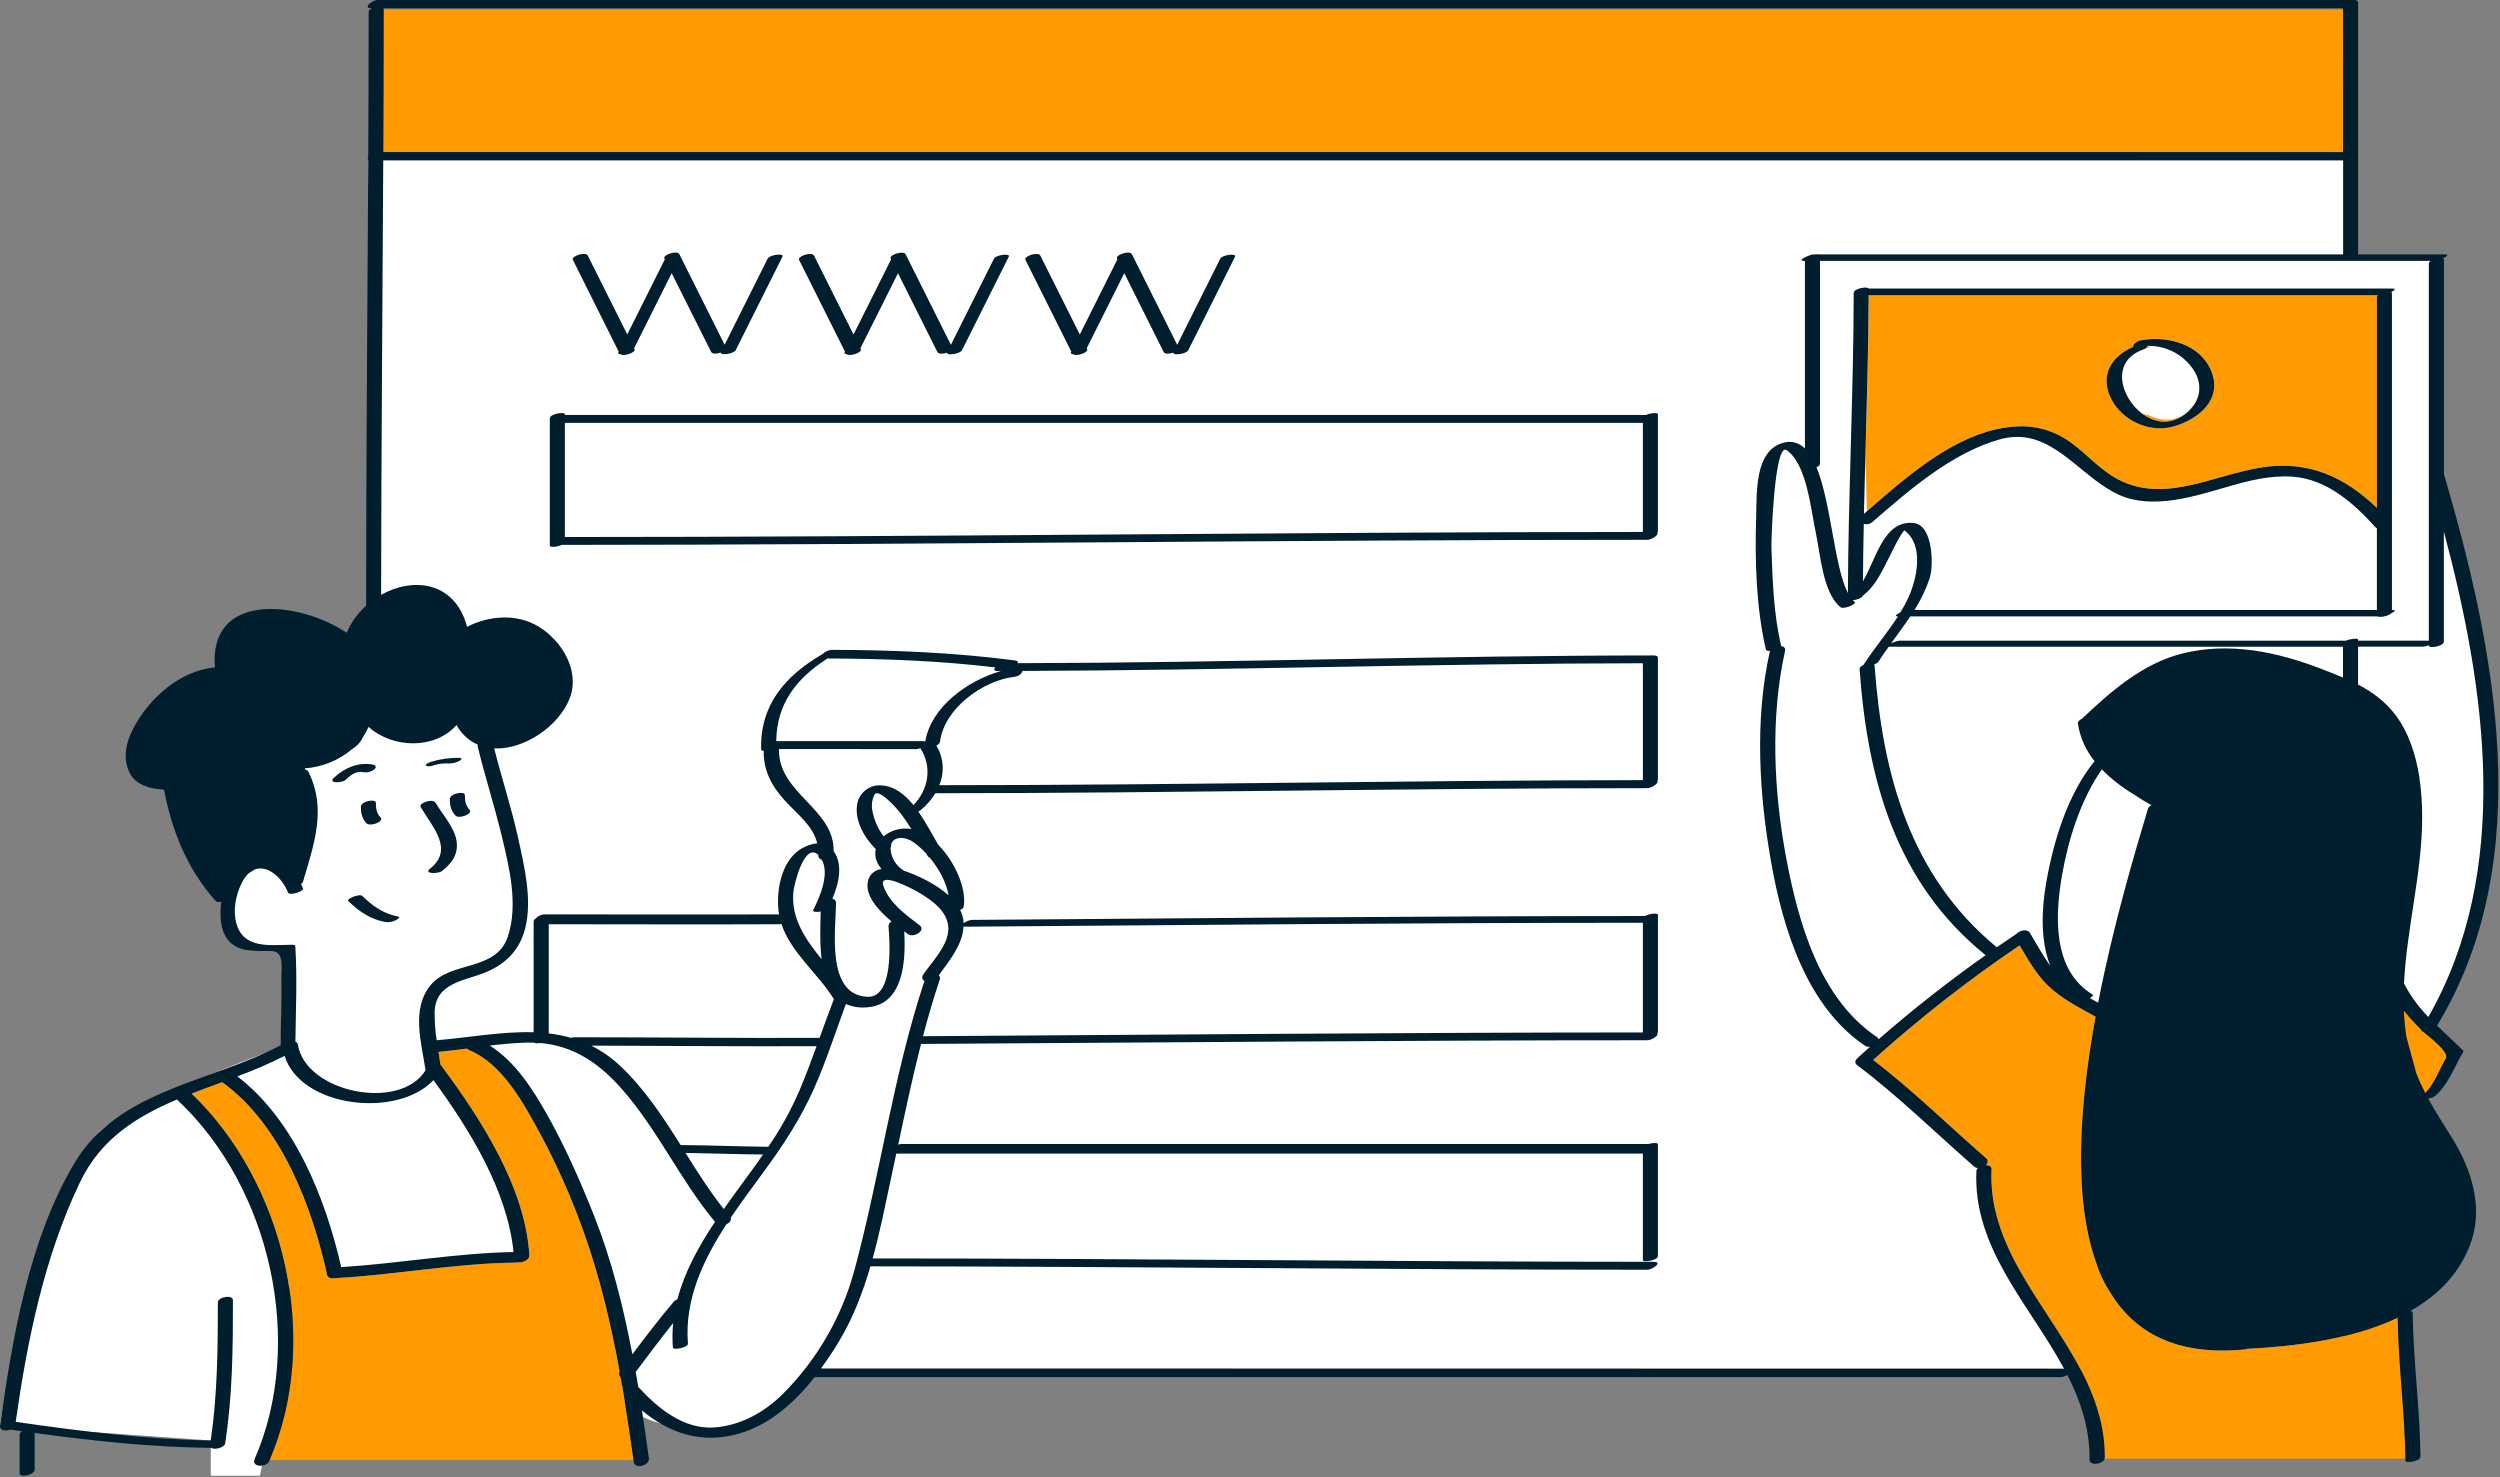 <svg width="1364" height="806" viewBox="0 0 1364 806" fill="none" xmlns="http://www.w3.org/2000/svg">
<rect x="0" y="0" width="1364" height="806" fill="#808080" stroke="none"/>
<path d="M200.922 87.12L1282.88 82.97L1278.36 746.75H207.942L200.922 87.12Z" fill="white"/>
<path d="M992.971 142.33L991.062 351.02L1329.12 352.82L1332.78 141L992.971 142.33Z" fill="white"/>
<path d="M1008.69 285.58C1008.69 285.58 1059.32 237.03 1099.6 238.42C1139.88 239.81 1147.94 275.59 1189.38 268.6C1230.82 261.61 1258.38 238.9 1300.98 285.6L1304.34 334.85H1008.69V285.58Z" fill="white"/>
<path d="M1153.38 209.27C1153.38 209.27 1162.79 169.11 1188.69 193.66C1214.59 218.21 1192.79 225.45 1192.79 225.45C1192.79 225.45 1175 245.33 1153.38 209.27Z" fill="white"/>
<path d="M0.002 777.74L115.002 785.93V805.15H141.812C141.812 805.15 159.812 723.15 155.312 702.4L328.682 684.31L338.622 751.23L369.622 708.88L398.682 664.43C398.682 664.43 345.842 591.98 322.682 576.09C299.522 560.2 238.352 567.62 238.352 567.62C238.352 567.62 225.352 603.8 205.112 601.79C184.872 599.78 168.842 593.58 161.252 568.34C161.252 568.34 66.162 602.45 53.462 618.47C40.762 634.49 5.882 731.58 0.002 777.74Z" fill="white"/>
<path d="M166.222 419.28L158.882 480C158.882 480 130.982 457.06 123.782 483.42C116.582 509.78 129.182 517.2 155.282 515.74L153.002 570.35C153.002 570.35 173.572 606.83 205.002 598.08C236.432 589.33 240.232 580.71 240.232 580.71C240.232 580.71 218.032 540.71 251.742 531.1C285.452 521.49 283.682 496 283.682 496L263.882 402.58L245.412 384.7L193.172 392.5L166.222 419.28Z" fill="white"/>
<path d="M370.082 729.1C370.082 729.1 368.982 693.89 390.082 670.3C411.182 646.71 432.682 610.3 432.682 610.3L455.002 552.7L458.322 539.5L432.102 510.1L426.002 480C426.002 480 442.282 452.37 450.002 465C457.722 477.63 475.762 449.85 475.762 449.85C475.762 449.85 464.912 419.31 490.112 436.78C515.312 454.25 522.512 488.41 522.512 488.41V510.7L506.092 541.3L465.502 708.7C465.502 708.7 436.782 774.64 406.682 778.89C376.582 783.14 325.002 776.23 342.482 747.1C344.282 744.1 365.882 715.3 365.882 715.3L370.082 729.1Z" fill="white"/>
<path d="M418.682 406.17C418.682 406.17 425.332 352.87 469.682 354.64C497.696 355.894 525.569 359.325 553.052 364.9C553.052 364.9 515.642 378.69 510.832 399.7V406.79L418.682 406.17Z" fill="white"/>
<path d="M418.682 413.47L445.532 449.9L455.002 472.82L452.322 526.89C452.322 526.89 455.322 544.89 470.922 546.7C486.522 548.51 488.922 523.34 488.922 523.34L486.482 476L488.882 449.9C488.882 449.9 508.882 438.97 510.882 421.79C512.882 404.61 510.882 406.79 510.882 406.79L418.702 406.17L418.682 413.47Z" fill="white"/>
<path d="M1006.08 326.5C1017.93 318.388 1026.79 306.607 1031.28 292.97C1031.28 292.97 1042.28 277.42 1048.08 292.97C1053.88 308.52 1026.46 358.9 1017.77 367.9C1017.77 367.9 1035.32 459.13 1048.87 480.1C1062.42 501.07 1087.08 521.5 1087.08 521.5L1022.49 573.86C1022.49 573.86 982.682 534.78 974.282 483.44C965.882 432.1 966.452 378.1 966.452 378.1L969.452 355.3C969.452 355.3 950.761 246.43 971.851 245.37C992.941 244.31 1006.08 326.5 1006.08 326.5Z" fill="white"/>
<path d="M1328.88 267.7C1328.88 267.7 1366.08 381.7 1358.28 453.1C1350.48 524.5 1326.16 560.5 1326.16 560.5L1286.57 518.5L1282.88 345.7H1320.76L1328.88 267.7Z" fill="white"/>
<path d="M1145.88 414.86L1177.37 435.1L1145.88 554.88C1145.88 554.88 1105.53 530.77 1122.79 471.1C1140.05 411.43 1145.88 414.86 1145.88 414.86Z" fill="white"/>
<path d="M1278.35 83H209.112C209.232 57.053 209.305 31.1 209.332 5.14H1278.33L1278.35 83ZM1172.42 189.62C1172.55 189.287 1172.74 188.982 1172.98 188.72H1171.39C1171.7 189.26 1171.16 189.97 1169.08 190.72L1168.63 190.91C1168.74 190.91 1168.85 190.84 1168.96 190.82C1170.07 190.303 1171.23 189.901 1172.42 189.62ZM1089.42 234.12C1063.1 239.88 1038.67 261.42 1018.58 278.94L1017.81 248.68C1018.62 219.45 1019.48 190.2 1019.58 160.95H1297.4C1297.24 161.089 1297.1 161.26 1297.01 161.453C1296.91 161.645 1296.85 161.855 1296.84 162.07V277.07C1279.41 260.33 1259.41 251 1234 255C1205.64 259.48 1177.22 277.15 1150.27 258.28C1140.76 251.63 1133.27 242.15 1122.62 237.08C1111.79 231.93 1101 231.58 1089.38 234.12H1089.42ZM1151.85 217.46C1157.85 229.6 1172.96 236.37 1185.98 232.61C1199.68 228.61 1212.75 217.92 1206.55 202.46C1200.63 187.69 1182.55 182.97 1168.3 185.56C1165.76 186.03 1163.19 188.27 1164.15 189.07C1152.19 194.22 1145.39 204.49 1151.81 217.46H1151.85ZM1169.54 225.91C1169.3 225.85 1169.09 225.76 1168.86 225.69C1174.27 229.69 1180.98 231.47 1187.39 228.69C1191.31 227.053 1194.69 224.329 1197.11 220.84C1196.85 221.05 1196.63 221.29 1196.36 221.49C1191.28 228.99 1181.71 231.32 1172.09 226.42C1171.17 226.29 1170.31 226.12 1169.5 225.91H1169.54ZM1106.02 238.91C1103.91 238.551 1101.78 238.4 1099.64 238.46C1101.71 238.5 1103.85 238.65 1106 238.87L1106.02 238.91ZM1322.22 562.91C1321.4 562.76 1320.9 562.39 1321.02 561.74C1317.66 558.471 1314.5 555.005 1311.55 551.36C1311.73 556.216 1312.19 561.058 1312.94 565.86L1318.39 585.86C1319.81 589.44 1321.42 592.944 1323.2 596.36C1328.47 591.13 1330.66 583.84 1334.45 577.58C1336.67 573.84 1324.64 565.21 1322.18 562.92L1322.22 562.91ZM1226.06 735.91C1225.55 736.113 1225.01 736.244 1224.46 736.3C1187.46 739.8 1164.55 727.07 1151.23 704.99C1148.31 700.522 1145.96 695.709 1144.23 690.66C1144.09 690.29 1143.98 689.86 1143.86 689.46C1130.86 653.67 1134.59 602.71 1143.34 554.7C1134.5 549.77 1125.06 545.06 1117.71 538.07C1111.15 531.84 1106.54 523.59 1101.91 515.8C1073.87 534.759 1047.17 555.639 1022.01 578.29C1043.67 594.93 1062.93 613.86 1083.51 631.79C1085.02 633.11 1084.64 634.58 1083.51 635.68C1085.23 635.68 1086.7 636.37 1086.62 638.05C1083.71 698.11 1149.04 735.47 1148.32 795.48C1148.31 795.615 1148.29 795.749 1148.25 795.88H1312.38C1312.03 770.17 1308.5 744.65 1308.17 718.95C1282.73 731 1251 734.7 1226 735.87L1226.06 735.91ZM339.952 758.91C339.522 756.37 339.072 753.82 338.622 751.28C338.168 750.962 337.857 750.48 337.756 749.935C337.655 749.391 337.772 748.829 338.082 748.37C333.452 723 327.542 697.77 319.082 673.88C312.399 654.753 304.221 636.182 294.622 618.34C285.572 601.75 274.312 580.6 255.972 572.89C255.516 572.704 255.1 572.436 254.742 572.1C249.582 572.76 244.422 573.39 239.242 573.88C239.592 576.17 239.952 578.46 240.302 580.76C262.112 609.99 286.592 647.62 288.822 684.88C288.972 687.42 285.012 689.08 282.532 688.74C282.184 688.821 281.828 688.864 281.472 688.87C248.362 689.22 215.782 695.56 182.762 697.34C180.832 697.72 178.862 697.34 178.482 695.59C170.152 657.98 153.382 613.68 121.252 590.42C115.662 592.42 110.062 594.5 104.562 596.64C155.652 645.64 175.292 731.18 147.052 796.64H345.642C343.912 784.23 342.062 771.64 339.932 759.1C339.914 759.021 339.907 758.94 339.912 758.86L339.952 758.91Z" fill="#FF9A00"/>
<path d="M205.082 438C205.082 441.09 205.432 443.7 207.632 446C209.832 448.3 201.902 451.2 199.992 449.18C197.522 446.56 196.872 443.68 196.872 440.18C196.862 437.13 205.082 435.6 205.082 438ZM245.412 436C245.412 439.49 246.062 442.38 248.542 445C250.452 447 258.252 444 256.182 441.83C254.112 439.66 253.632 436.89 253.632 433.83C253.632 431.34 245.412 432.87 245.412 436ZM234.572 474C230.912 476.89 239.142 476.81 241.132 475.24C246.372 471.09 249.932 466.44 249.192 459.5C248.382 451.81 241.412 444.5 237.702 438.06C236.142 435.36 228.262 438.14 229.492 440.26C235.822 451.22 248.002 463.34 234.572 474ZM190.002 491.57C195.842 497.33 202.172 501.57 210.342 503.09C212.316 503.302 214.309 502.926 216.072 502.01C216.662 501.74 218.972 500.33 217.072 500.01C209.242 498.55 203.282 494.34 197.702 488.85C196.282 487.36 188.842 490.42 190.002 491.57ZM188.612 425.47C191.452 422.73 194.332 420.47 198.402 421.35C199.425 421.494 200.467 421.43 201.465 421.162C202.464 420.894 203.398 420.427 204.212 419.79C205.572 418.69 205.122 417.53 203.522 417.2C195.682 415.57 187.712 419.03 182.112 424.43C178.772 427.66 186.882 427.14 188.622 425.47H188.612ZM237.802 417.2C240.18 416.63 242.63 416.418 245.072 416.57C247.107 416.538 249.104 416.002 250.882 415.01C252.212 414.24 252.002 413.47 250.472 413.47C245.249 413.414 240.049 414.155 235.052 415.67C234.792 415.76 231.362 417.13 232.542 417.78C234.002 418.57 236.452 417.62 237.812 417.2H237.802ZM1338.2 621.46C1348.2 637.69 1354.75 657.88 1348.5 676.76C1342.72 694.26 1330.41 706.59 1315.03 715.32C1315.82 715.38 1316.35 715.61 1316.35 716.02C1316.64 742.32 1320.35 768.43 1320.61 794.74C1320.61 797.28 1312.41 798.58 1312.4 796.94C1312.4 796.57 1312.4 796.21 1312.4 795.84C1312.05 770.13 1308.52 744.61 1308.19 718.9C1282.76 730.99 1250.99 734.7 1226.05 735.9C1225.54 736.106 1225 736.24 1224.45 736.3C1187.45 739.8 1164.54 727.07 1151.22 704.99C1148.3 700.522 1145.95 695.708 1144.22 690.66C1144.09 690.28 1143.97 689.85 1143.85 689.45C1130.85 653.67 1134.58 602.7 1143.33 554.69C1134.5 549.76 1125.05 545.05 1117.7 538.07C1111.15 531.84 1106.54 523.59 1101.9 515.8C1073.85 534.756 1047.16 555.636 1022 578.29C1043.66 594.93 1062.92 613.86 1083.5 631.79C1085.01 633.1 1084.63 634.58 1083.5 635.68C1085.22 635.68 1086.69 636.36 1086.61 638.05C1083.7 698.05 1149.03 735.47 1148.31 795.48C1148.3 795.615 1148.28 795.748 1148.25 795.88C1147.57 798.88 1139.99 800.07 1140.04 796.28C1140.24 779.45 1135.2 764.41 1127.93 750.14C1126.91 750.835 1125.72 751.255 1124.48 751.36H444.482C433.582 765.16 419.992 777.31 403.332 782.13C382.892 788.05 365.232 782.03 350.252 769.52C351.592 778.24 352.832 786.92 354.022 795.52C354.602 799.7 346.382 801.79 345.812 797.73L345.662 796.62C343.922 784.21 342.072 771.62 339.942 759.09C339.946 759.037 339.946 758.983 339.942 758.93C339.512 756.39 339.062 753.84 338.612 751.3C338.157 750.983 337.847 750.499 337.747 749.954C337.648 749.409 337.768 748.847 338.082 748.39C333.452 723.02 327.532 697.79 319.082 673.9C312.399 654.773 304.221 636.202 294.622 618.36C285.572 601.77 274.312 580.63 255.982 572.91C255.52 572.732 255.098 572.463 254.742 572.12C249.592 572.78 244.422 573.41 239.242 573.9C239.602 576.19 239.962 578.48 240.302 580.78C262.112 610.01 286.602 647.64 288.822 684.9C288.972 687.44 285.012 689.1 282.532 688.76C282.187 688.84 281.835 688.884 281.482 688.89C248.362 689.24 215.782 695.58 182.762 697.36C180.832 697.75 178.862 697.36 178.492 695.61C170.162 658 153.392 613.7 121.262 590.44C115.672 592.44 110.082 594.52 104.572 596.66C155.662 645.66 175.312 731.2 147.062 796.66C146.982 796.85 146.912 797.05 146.832 797.23C145.252 800.84 136.972 800.55 138.922 796.08C166.682 732.48 147.502 647.86 97.231 600.57C97.009 600.358 96.815 600.12 96.651 599.86C74.651 609.15 54.922 621.31 43.541 645.24C24.122 685.79 14.882 731.39 8.572 775.75C43.691 780.86 79.442 785.3 114.972 785.93C118.622 760.93 118.862 735.77 118.872 710.52C118.872 707.71 127.102 705.98 127.092 709.52C127.092 735.63 126.872 761.66 122.842 787.52C122.482 789.84 117.152 791.2 115.262 789.96C83.121 789.64 50.831 786.2 18.922 781.82V801.82C18.922 804.82 10.711 806.32 10.711 804.02V782.8C10.754 782.401 10.894 782.018 11.119 781.685C11.344 781.352 11.647 781.079 12.002 780.89L5.712 780C3.122 781 -0.368 780.55 0.032 777.74C6.722 730.2 15.742 676.32 40.681 634.49C64.511 594.49 115.152 590.49 152.992 570.35C153.192 558.1 153.762 545.84 153.532 533.59C153.432 528.23 155.302 518.82 147.972 518.89C144.222 518.89 140.512 518.89 136.772 518.61C121.882 517.47 119.112 505.43 120.702 492.23V492.02C119.392 492.26 118.192 492.21 117.702 491.64C102.042 474.04 93.931 453.64 89.472 430.85C82.031 430.42 74.332 428.42 70.921 422.02C66.822 414.33 68.591 405.45 72.442 397.96C81.082 381.14 97.912 365.96 117.252 364.13C113.862 322.64 163.032 327.73 189.162 345.24C191.551 339.605 195.161 334.571 199.732 330.5C199.732 249.37 200.522 168.25 200.912 87.12C200.462 86.79 200.542 86.28 200.912 85.74C201.045 59.233 201.118 32.723 201.132 6.21C201.132 5.55 201.932 4.99 203.022 4.56H202.912C197.362 4.56 203.132 0 206.142 0H1284.09C1285.74 0 1286.37 0.41 1286.4 1C1286.51 1.06 1286.59 1.12 1286.59 1.21V138.81H1334.05C1336.46 138.81 1334.87 140.01 1332.78 141C1333.15 141.12 1333.4 141.31 1333.4 141.59V258.59C1361.48 354.26 1384.71 469.01 1329.64 559.59C1334.26 564.1 1339.11 568.46 1343.77 573.03C1343.9 573.119 1344 573.251 1344.04 573.403C1344.08 573.555 1344.07 573.717 1344 573.86C1338.93 582.22 1335.92 591.86 1328.23 598.24C1327.18 598.854 1326.01 599.229 1324.8 599.34C1328.86 606.78 1333.5 613.84 1338.2 621.46ZM1118.61 526.89C1113.09 512.97 1113.92 495.73 1116.42 481.5C1120.42 458.83 1127.99 433.61 1142.78 415.28C1138.01 409.384 1134.88 402.339 1133.69 394.85C1133.52 393.74 1134.54 392.8 1135.89 392.17L1136.47 391.61C1152.04 376.91 1169.22 361.98 1190.47 356.61C1216.18 350.1 1242.47 355.61 1266.75 365.03C1270.75 366.56 1274.57 368.03 1278.33 369.66V352.86H1030.87H1030.5C1028.5 355.57 1026.63 358.31 1024.82 361.11C1024.21 361.784 1023.39 362.237 1022.49 362.4C1022.64 362.527 1022.74 362.705 1022.76 362.9C1027.07 422.31 1041.92 477.6 1089.43 516.84C1093.05 514.32 1096.7 511.83 1100.37 509.37C1102.09 507.46 1106.11 506.7 1107.51 508.95C1111 514.65 1114.43 521.19 1118.61 526.89ZM1025 567C1043.69 550.704 1063.2 535.377 1083.45 521.08C1083.27 521.016 1083.09 520.925 1082.93 520.81C1034.31 481.35 1018.93 425.36 1014.58 365.08C1014.52 364.13 1015.5 363.31 1016.8 362.75C1016.79 362.733 1016.78 362.712 1016.78 362.69C1016.78 362.668 1016.79 362.647 1016.8 362.63C1022.61 353.63 1029.71 345.35 1035.52 336.31C1033.25 336.31 1034.79 335.11 1036.86 334.13C1038.45 331.546 1039.89 328.875 1041.17 326.13C1045.72 316.29 1050.08 297.59 1039.08 289.42L1038.95 289.35C1038.53 289.855 1038.14 290.383 1037.78 290.93C1036.71 292.59 1035.67 294.27 1034.78 296.03C1032.61 300.16 1030.63 304.37 1028.48 308.51C1025.3 314.64 1022 320.81 1016.39 324.97C1015.91 326.34 1013.12 327.27 1010.93 327.47C1011.24 327.828 1011.57 328.163 1011.93 328.47C1013.23 329.47 1005.93 332.72 1004.19 331.29C994.452 323.44 993.192 302.06 990.732 290.84C988.102 279.05 985.961 253.11 974.732 245.59C968.201 241.21 966.322 293.94 966.492 298.76C967.091 316.43 967.692 334.89 971.732 352.18C971.751 352.279 971.751 352.381 971.732 352.48C973.211 352.67 974.281 353.48 973.922 355.11C965.812 391.81 967.711 431.97 974.661 468.67C981.261 503.49 992.821 544.87 1023.97 565.74C1024.44 566.042 1024.8 566.482 1025 567ZM1122.62 237.1C1133.25 242.17 1140.77 251.65 1150.27 258.3C1177.27 277.17 1205.65 259.49 1234 255.02C1259.44 251.02 1279.44 260.35 1296.83 277.12V162.12C1296.85 161.907 1296.9 161.699 1297 161.508C1297.1 161.318 1297.23 161.148 1297.39 161.01H1019.54C1019.43 190.26 1018.54 219.5 1017.76 248.74C1017.47 259.287 1017.21 269.833 1016.96 280.38L1018.54 278.99C1038.62 261.47 1063.05 239.94 1089.37 234.17C1101 231.58 1111.79 231.93 1122.58 237.07L1122.62 237.1ZM1016.47 317.1C1024.03 303.93 1027.94 283.62 1044.22 285.37C1054.69 286.49 1055.05 308.6 1052.87 315.37C1050.81 321.501 1048.02 327.357 1044.54 332.81H1296.84V288.3C1296.58 288.161 1296.34 287.979 1296.13 287.76C1284.33 274.63 1269.47 261.4 1250.92 260.09C1238.92 259.23 1227.5 262.09 1216.08 265.36C1197.85 270.66 1174.29 278.42 1155.77 269.83C1138.11 261.64 1124.91 242.13 1106.03 238.83C1103.92 238.465 1101.78 238.318 1099.64 238.39C1096.7 238.477 1093.77 238.934 1090.94 239.75C1064.63 247.27 1041.72 267.33 1021.43 284.96C1020.8 285.46 1020.06 285.8 1019.27 285.951C1018.48 286.103 1017.66 286.061 1016.89 285.83C1016.64 296.27 1016.49 306.69 1016.43 317.09L1016.47 317.1ZM1322.22 562.93C1321.4 562.78 1320.9 562.41 1321.02 561.76C1317.66 558.492 1314.5 555.025 1311.55 551.38C1311.73 556.237 1312.19 561.078 1312.94 565.88L1318.39 585.88C1319.81 589.46 1321.42 592.965 1323.2 596.38C1328.46 591.15 1330.66 583.86 1334.45 577.6C1336.67 573.84 1324.63 565.21 1322.18 562.92L1322.22 562.93ZM1140.22 544.54C1141.73 545.4 1143.22 546.24 1144.75 547.08C1153.09 504.14 1165.01 464.38 1171.98 441.08C1172.17 440.678 1172.43 440.318 1172.76 440.019C1173.08 439.72 1173.47 439.489 1173.88 439.34C1171.78 438.19 1168.38 436.21 1164.44 433.55C1157.98 429.741 1152.03 425.117 1146.75 419.79C1135.23 436.35 1128.5 457.87 1125.13 477.04C1121.23 499.19 1119.59 529.14 1141.62 542.56C1142.32 543 1141.55 543.81 1140.23 544.53L1140.22 544.54ZM1333.37 290.07V350.07C1333.37 352.66 1325.16 353.94 1325.16 352.27V352.04C1324.26 352.424 1323.31 352.683 1322.33 352.81H1286.56V373.47C1294.05 377.38 1300.85 382.26 1306.5 389.47C1314.05 399.1 1318.14 411.88 1319.95 423.83C1324.68 454.9 1317.75 483.66 1313.75 514.28C1312.75 521.61 1312 529.09 1311.63 536.61C1315.14 543.309 1319.61 549.458 1324.9 554.86C1370.5 475 1356.47 376.62 1333.38 290.06L1333.37 290.07ZM993.002 142.33V252.93C993.002 253.74 992.192 254.42 991.092 254.93C999.092 274.43 1000.79 309.22 1008.22 323.59C1008.41 268.98 1011.29 214.44 1011.38 159.84C1011.38 157.36 1018.9 156.09 1019.53 157.44H1305.34C1307.53 157.44 1306.42 158.44 1304.62 159.36C1304.88 159.48 1305.04 159.65 1305.04 159.87V332.78H1305.34C1307.63 332.78 1306.34 333.86 1304.34 334.83C1302.68 336.3 1298.34 336.98 1297.13 336.3H1042.25C1038.94 341.3 1035.33 346.14 1031.79 351.02C1033.18 350.309 1034.68 349.817 1036.22 349.56H1279.9C1282.28 348.5 1286.57 348.12 1286.57 348.86V349.56H1325.16V143.81C1325.2 143.503 1325.31 143.209 1325.48 142.953C1325.66 142.697 1325.89 142.487 1326.16 142.34L993.002 142.33ZM209.342 4.56V5.11C209.342 31.057 209.268 57.013 209.122 82.98H1278.36V4.56H209.362H209.342ZM159.662 515.45C159.942 515.45 161.082 515.53 161.112 516.04C162.212 533.47 161.392 550.9 161.172 568.34C161.523 568.454 161.836 568.662 162.076 568.943C162.316 569.224 162.474 569.565 162.532 569.93C166.682 596.09 218.302 606.58 232.182 583.93C229.932 568.86 224.322 550.69 234.742 537.71C245.742 523.98 270.592 530.35 277.072 511.02C282.912 493.58 277.802 472.86 273.612 455.58C269.712 439.47 264.612 423.68 260.702 407.58C260.596 407.167 260.596 406.733 260.702 406.32C255.749 404.125 251.663 400.352 249.082 395.59C237.152 409.05 214.292 408.39 201.082 396.59C200.282 398.435 199.315 400.202 198.192 401.87C196.994 404.632 194.962 406.95 192.382 408.5C185.029 414.794 175.847 418.556 166.192 419.23C166.332 419.45 166.462 419.69 166.602 419.92C166.923 419.957 167.232 420.066 167.506 420.239C167.78 420.412 168.01 420.645 168.182 420.92C178.422 441.15 171.312 460.67 165.332 481.04C165.135 481.575 164.76 482.027 164.272 482.32C164.652 483.11 165.012 483.91 165.342 484.74C165.972 486.33 157.922 488.94 157.132 486.94C153.922 478.85 146.062 471.86 139.132 474.33L138.662 474.59C137.582 475.22 136.532 475.92 135.492 476.65C134.05 478.088 132.86 479.758 131.972 481.59C128.662 488.19 126.972 496.49 128.972 503.81C132.912 518.11 147.872 515.53 159.662 515.45ZM129.482 587.26C160.652 611.05 177.642 653.94 186.172 691.33C217.602 689.4 248.652 683.68 280.172 683.11C276.802 649.56 256.312 616.45 236.492 589.32C216.812 610.32 164.192 604.41 155.272 576.09C146.901 580.316 138.29 584.045 129.482 587.26ZM287.262 568.85C280.532 569.04 273.852 569.67 267.192 570.46C280.952 579.02 290.672 594.26 298.382 607.93C308.452 625.79 316.672 644.5 324.222 663.55C333.702 687.45 340.112 713.07 345.022 738.9C352.372 729.13 359.792 719.4 367.702 710.1C368.209 709.529 368.862 709.107 369.592 708.88C373.512 693.88 381.272 679.88 390.102 666.63C371.102 643.86 358.762 616.14 339.002 593.86C326.572 579.86 312.882 570.61 294.682 569.07C293.162 569.32 291.752 569.27 291.332 568.86C290.002 568.82 288.642 568.82 287.262 568.85ZM299.402 563.85C303.535 564.312 307.622 565.118 311.622 566.26C312.148 566.054 312.706 565.939 313.272 565.92C357.902 565.92 402.542 566.45 447.172 566.26C449.722 559.2 452.262 552.15 454.962 545.15C446.702 531.56 431.342 519.6 426.322 504.04C425.891 504.178 425.443 504.255 424.992 504.27C383.132 504.47 341.272 504.27 299.402 504.27V563.85ZM423.522 404.36H423.872H503.302C503.821 404.345 504.34 404.406 504.842 404.54C507.842 385.93 527.742 371.32 546.112 366.14H544.702C542.072 366.14 542.052 365.14 543.042 364.14C512.661 360.5 482.042 359.36 451.482 359.27C434.772 369.92 423.732 383.77 423.522 404.36ZM896.352 361.87C783.511 361.99 670.722 365.72 557.892 366.06C557.622 367.37 555.892 368.97 553.622 369.23C536.352 371.23 515.192 386.46 512.872 404.62C512.737 405.116 512.485 405.572 512.137 405.949C511.788 406.327 511.355 406.615 510.872 406.79C512.834 410.007 514.003 413.644 514.281 417.402C514.559 421.16 513.939 424.929 512.471 428.4C640.471 428.4 768.391 425.75 896.362 425.64L896.352 361.87ZM424.942 408.68C424.969 408.812 424.985 408.946 424.992 409.08C424.792 432.97 455.202 441.16 454.822 464.33C460.092 471.83 457.682 481.99 454.152 490.33C454.718 490.413 455.235 490.701 455.604 491.14C455.973 491.579 456.167 492.137 456.152 492.71C455.992 507.19 450.552 542.88 473.252 543.85C487.562 544.47 485.532 514.39 484.772 505.52C484.766 504.952 484.911 504.392 485.192 503.899C485.473 503.405 485.88 502.995 486.372 502.71C479.052 496.55 471.562 488.36 473.632 480.33C474.632 476.6 477.502 474.78 480.932 474.06C478.352 471.06 476.882 467.37 477.842 463.29C471.662 457.22 466.112 447.68 467.672 438.72C468.195 435.712 469.812 433.003 472.212 431.115C474.612 429.227 477.624 428.292 480.672 428.49C487.842 428.83 493.562 433.31 498.382 439.25C506.572 430.81 508.792 418.46 502.132 408.2C501.46 408.506 500.738 408.686 500.002 408.73C474.995 408.69 449.975 408.673 424.942 408.68ZM512.221 532.09C512.544 532.412 512.76 532.826 512.841 533.274C512.921 533.723 512.862 534.186 512.672 534.6C509.272 544.75 506.312 555.02 503.592 565.35C634.512 564.55 765.432 563.35 896.352 563.3V503.47C773.182 503.47 650.011 504.68 526.852 505.6C526.463 505.604 526.076 505.577 525.692 505.52C525.192 515.48 518.002 524.12 512.221 532.09ZM517.522 488.46C516.332 481.32 512.222 473.88 507.262 467.92C506.893 467.842 506.566 467.632 506.342 467.33C505.992 466.8 505.662 466.24 505.342 465.7C503.264 463.414 500.955 461.35 498.452 459.54C493.882 456.32 487.512 456.07 486.172 460.83C486.279 461.031 486.314 461.262 486.273 461.485C486.231 461.709 486.114 461.912 485.942 462.06C485.864 463.064 485.928 464.074 486.132 465.06C486.546 467.152 487.402 469.131 488.642 470.865C489.882 472.6 491.477 474.051 493.322 475.12C500.332 477.49 510.452 482.11 517.522 488.46ZM497.232 452.32C493.852 446.86 490.172 441.62 485.482 437.32C484.412 436.32 478.652 430.81 477.122 433.54C475.706 436.4 475.332 439.664 476.062 442.77C477.008 447.683 479.079 452.31 482.112 456.29C485.608 453.418 490.029 451.914 494.552 452.06C495.45 452.077 496.346 452.164 497.232 452.32ZM432.812 487.14C431.692 501.33 439.562 512.58 448.262 523.34C447.172 514.34 447.582 504.77 447.792 497.34C445.482 497.77 443.172 497.56 443.692 496.53C447.152 489.7 452.742 477.09 448.382 469.07C447.793 468.947 447.27 468.613 446.913 468.13C446.555 467.646 446.387 467.049 446.442 466.45C438.902 459.24 433.182 482.47 432.812 487.14ZM408.322 641.14C411.055 637.4 413.722 633.65 416.322 629.89C402.212 629.8 388.112 629.24 374.012 629.03C380.602 639.53 387.232 650.03 394.892 659.66C399.352 653.3 403.922 647.13 408.322 641.09V641.14ZM435.892 595.69C439.372 587.49 442.482 579.15 445.532 570.8C445.362 570.809 445.191 570.809 445.022 570.8C404.212 570.98 363.412 570.59 322.602 570.5C328.432 573.423 333.797 577.194 338.522 581.69C351.802 594.21 361.692 609.38 371.352 624.74C387.302 624.83 403.242 625.56 419.192 625.67C425.697 616.212 431.289 606.157 435.892 595.64V595.69ZM466.092 693.36C480.242 640.98 487.282 586.81 504.372 535.22C503.182 534.5 502.652 533.22 503.872 531.47C508.482 524.88 516.302 516.84 517.312 508.47C518.582 497.93 508.422 491.1 500.362 486.4C498.602 485.4 479.182 474.88 481.962 483.25C485.032 492.49 494.192 499.16 501.642 504.73C505.522 507.62 498.452 511.93 495.352 509.63L493.352 508.13C494.282 524.49 492.952 548.13 473.192 549.58C469.212 550.009 465.189 549.392 461.522 547.79C455.752 563.28 450.742 579.12 444.002 594.21C436.662 610.67 427.062 625.21 416.432 639.66C410.572 647.66 404.432 655.89 398.662 664.44C399.212 665.88 398.012 667.23 396.332 667.97C383.502 687.69 373.462 709.09 375.332 733.06C375.502 735.32 367.232 736.8 367.122 735.26C366.784 730.787 366.837 726.293 367.282 721.83C360.282 730.58 353.562 739.58 346.832 748.54C347.312 751.26 347.832 753.97 348.232 756.69C358.662 768.13 372.972 779.98 389.602 778.82C403.992 777.82 416.922 770.63 427.092 760.57C445.718 741.922 459.16 718.739 466.092 693.31V693.36ZM1126.16 746.8C1107.34 711.8 1076.29 680.98 1078.33 638.8C1078.39 638.215 1078.65 637.671 1079.08 637.27C1078.39 637.239 1077.73 636.983 1077.19 636.54C1055.86 617.96 1035.99 598.29 1013.36 581.23C1011.69 579.97 1012.14 578.46 1013.42 577.35C1013.54 577.206 1013.67 577.069 1013.8 576.94C1015.95 574.94 1018.13 573.05 1020.3 571.11C1019.37 571.256 1018.43 571.072 1017.62 570.59C985.781 549.25 972.781 506.71 966.411 470.89C959.752 433.46 957.281 393.12 965.552 355.73C965.605 355.52 965.679 355.316 965.772 355.12C964.572 355.2 963.622 355.01 963.482 354.41C958.091 331.27 957.422 305.58 958.161 281.95C958.571 269.17 957.162 245.83 972.952 241.59C975.015 240.957 977.215 240.913 979.302 241.464C981.389 242.016 983.28 243.14 984.762 244.71V142.32H984.102C979.982 142.32 987.552 138.8 989.382 138.8H990.002C990.695 138.704 991.398 138.704 992.092 138.8H1278.41V87.53H209.102C208.722 166.53 208.012 245.53 207.942 324.53C225.312 314.78 247.942 317.13 254.722 341.53C254.764 341.693 254.788 341.861 254.792 342.03C266.792 335.81 281.902 334.64 293.792 341.83C306.412 349.44 316.712 365.95 310.792 381.11C304.872 396.27 285.942 409.11 269.622 408.32C273.742 424.58 279.002 440.53 282.622 456.92C286.002 472.23 290.522 490.81 286.562 506.47C283.162 519.87 273.992 527.69 261.062 531.95C250.292 535.51 237.432 538.01 237.152 552.07C237.114 557.26 237.476 562.445 238.232 567.58C256.232 566.02 274.102 562.67 291.152 563.2V502.67C291.182 502.391 291.28 502.123 291.437 501.889C291.593 501.656 291.804 501.464 292.052 501.33C293.239 499.927 294.931 499.047 296.762 498.88C339.522 498.88 382.282 499.05 425.042 498.88C423.202 487.64 425.752 472 434.882 464.67C438.049 462.151 441.861 460.574 445.882 460.12C443.662 450.63 435.002 444.15 428.402 437C421.092 429 416.552 420.7 416.652 409.66C415.852 409.61 415.302 409.43 415.292 409.06C414.532 384.44 428.582 368.63 448.872 356.77H448.932C450.193 355.519 451.845 354.739 453.612 354.56C487.102 354.64 520.612 355.99 553.812 360.34C555.342 360.53 555.602 361.13 555.182 361.83C670.842 361.61 786.442 357.67 902.102 357.6C903.521 357.6 904.172 357.89 904.322 358.31C904.387 358.345 904.443 358.395 904.484 358.456C904.526 358.517 904.553 358.587 904.562 358.66V425.33C904.547 425.658 904.416 425.97 904.192 426.21C905.192 427.35 901.052 430.02 898.812 430.02C769.312 430.02 639.812 432.73 510.322 432.79C508.132 436.415 505.314 439.622 502.002 442.26C501.699 442.48 501.361 442.646 501.002 442.75C505.192 448.7 508.682 455.45 511.912 460.93C521.102 470.22 527.401 484.86 525.802 494.66C525.682 495.41 524.902 496.05 523.872 496.53C524.78 498.271 525.369 500.161 525.612 502.11C525.672 502.65 525.682 503.17 525.702 503.7C527.048 502.722 528.62 502.1 530.272 501.89C652.702 500.98 775.132 499.82 897.572 499.77C899.862 498.42 904.572 497.99 904.572 499.12V562.94C904.559 563.278 904.42 563.6 904.182 563.84C905.242 564.94 901.012 567.57 898.812 567.57C766.712 567.57 634.612 568.8 502.512 569.57C497.852 587.78 493.942 606.19 490.072 624.57C490.643 624.319 491.258 624.18 491.882 624.16H899.392C901.732 623.46 904.562 623.39 904.562 624.27V685.27C904.562 687.74 896.352 688.97 896.352 687.48V629.42H489.002C488.122 633.62 487.232 637.817 486.332 642.01C483.161 656.8 480.192 671.88 476.132 686.6C618.132 686.6 760.132 688.43 902.072 688.45C907.612 688.45 901.641 692.78 898.792 692.77C757.492 692.77 616.212 690.98 474.912 690.92C470.652 705.5 465.202 719.65 457.262 732.69C454.422 737.36 451.262 742.1 447.902 746.69L1126.16 746.8ZM1151.81 217.51C1145.39 204.51 1152.19 194.27 1164.11 189.12C1163.11 188.32 1165.72 186.12 1168.26 185.61C1182.49 183.02 1200.58 187.74 1206.51 202.51C1212.71 217.97 1199.63 228.71 1185.94 232.66C1172.92 236.37 1157.81 229.6 1151.81 217.46V217.51ZM1171.39 188.77C1171.69 189.3 1171.16 190.01 1169.08 190.77L1168.63 190.96C1151.51 197.64 1157.08 216.96 1168.82 225.73C1174.23 229.73 1180.94 231.51 1187.35 228.73C1191.28 227.096 1194.65 224.372 1197.07 220.88C1200.7 215.46 1201.19 208.55 1196.84 201.88C1194.24 197.912 1190.71 194.639 1186.55 192.345C1182.4 190.052 1177.75 188.807 1173 188.72C1172.45 188.71 1171.92 188.7 1171.39 188.72V188.77ZM904.562 226V289.83C904.547 290.158 904.416 290.47 904.192 290.71C905.192 291.85 901.052 294.52 898.822 294.52C701.392 294.52 503.972 297.24 306.542 297.29C304.142 298.46 299.982 298.78 299.982 297.71V228.21C299.982 225.75 308.192 224.51 308.192 226.01V226.37H898.132C900.542 225.27 904.562 225 904.562 226ZM308.182 293C504.242 293 700.292 290.31 896.352 290.23V230.7H308.182V293ZM337.542 191.84C337.462 191.99 337.392 192.14 337.312 192.28C337.052 192.81 337.562 193.13 338.432 193.23C340.432 194.71 347.052 192.23 346.212 190.56C346.122 190.39 346.042 190.22 345.962 190.05L366.462 149.05L388.002 192C388.632 193.28 391.152 193.09 393.252 192.37C392.832 193.99 400.312 193.23 401.442 190.98L426.972 139.92C427.872 138.11 419.972 138.86 418.812 141.17C411.005 156.81 403.188 172.45 395.362 188.09L370.682 138.74C369.482 136.32 361.552 139.11 362.472 140.94L362.742 141.47L342.232 182.47C335.058 168.123 327.885 153.79 320.712 139.47C319.512 137.05 311.582 139.84 312.512 141.67C320.838 158.39 329.182 175.103 337.542 191.81V191.84ZM461.012 191.84L460.792 192.27C460.522 192.8 461.032 193.12 461.902 193.22C463.902 194.7 470.522 192.22 469.682 190.55C469.602 190.38 469.512 190.22 469.432 190.05C476.272 176.383 483.108 162.717 489.942 149.05C497.115 163.39 504.282 177.723 511.442 192.05C512.082 193.33 514.602 193.14 516.702 192.42C516.272 194.04 523.762 193.28 524.882 191.03C533.402 174.01 541.915 156.99 550.422 139.97C551.322 138.16 543.422 138.91 542.262 141.22C534.442 156.86 526.625 172.5 518.812 188.14C510.585 171.687 502.358 155.237 494.132 138.79C492.922 136.37 485.002 139.16 485.922 140.99C486.002 141.16 486.092 141.34 486.182 141.51C479.342 155.183 472.505 168.85 465.672 182.51L444.162 139.51C442.952 137.09 435.032 139.88 435.942 141.71C444.295 158.403 452.648 175.107 461.002 191.82L461.012 191.84ZM584.482 191.84L584.262 192.28C583.992 192.81 584.502 193.13 585.372 193.23C587.372 194.71 593.992 192.23 593.152 190.56C593.072 190.39 592.992 190.22 592.902 190.05C599.742 176.39 606.578 162.723 613.411 149.05C620.585 163.39 627.752 177.723 634.911 192.05C635.552 193.33 638.072 193.14 640.172 192.42C639.742 194.04 647.232 193.28 648.352 191.03L673.882 139.97C674.792 138.16 666.882 138.91 665.732 141.22L642.272 188.14L617.602 138.76C616.391 136.34 608.472 139.13 609.392 140.96L609.652 141.49C602.825 155.157 595.988 168.823 589.142 182.49L567.632 139.49C566.422 137.07 558.502 139.86 559.422 141.69C567.762 158.397 576.115 175.103 584.482 191.81V191.84Z" fill="#011E2E"/>
</svg>
